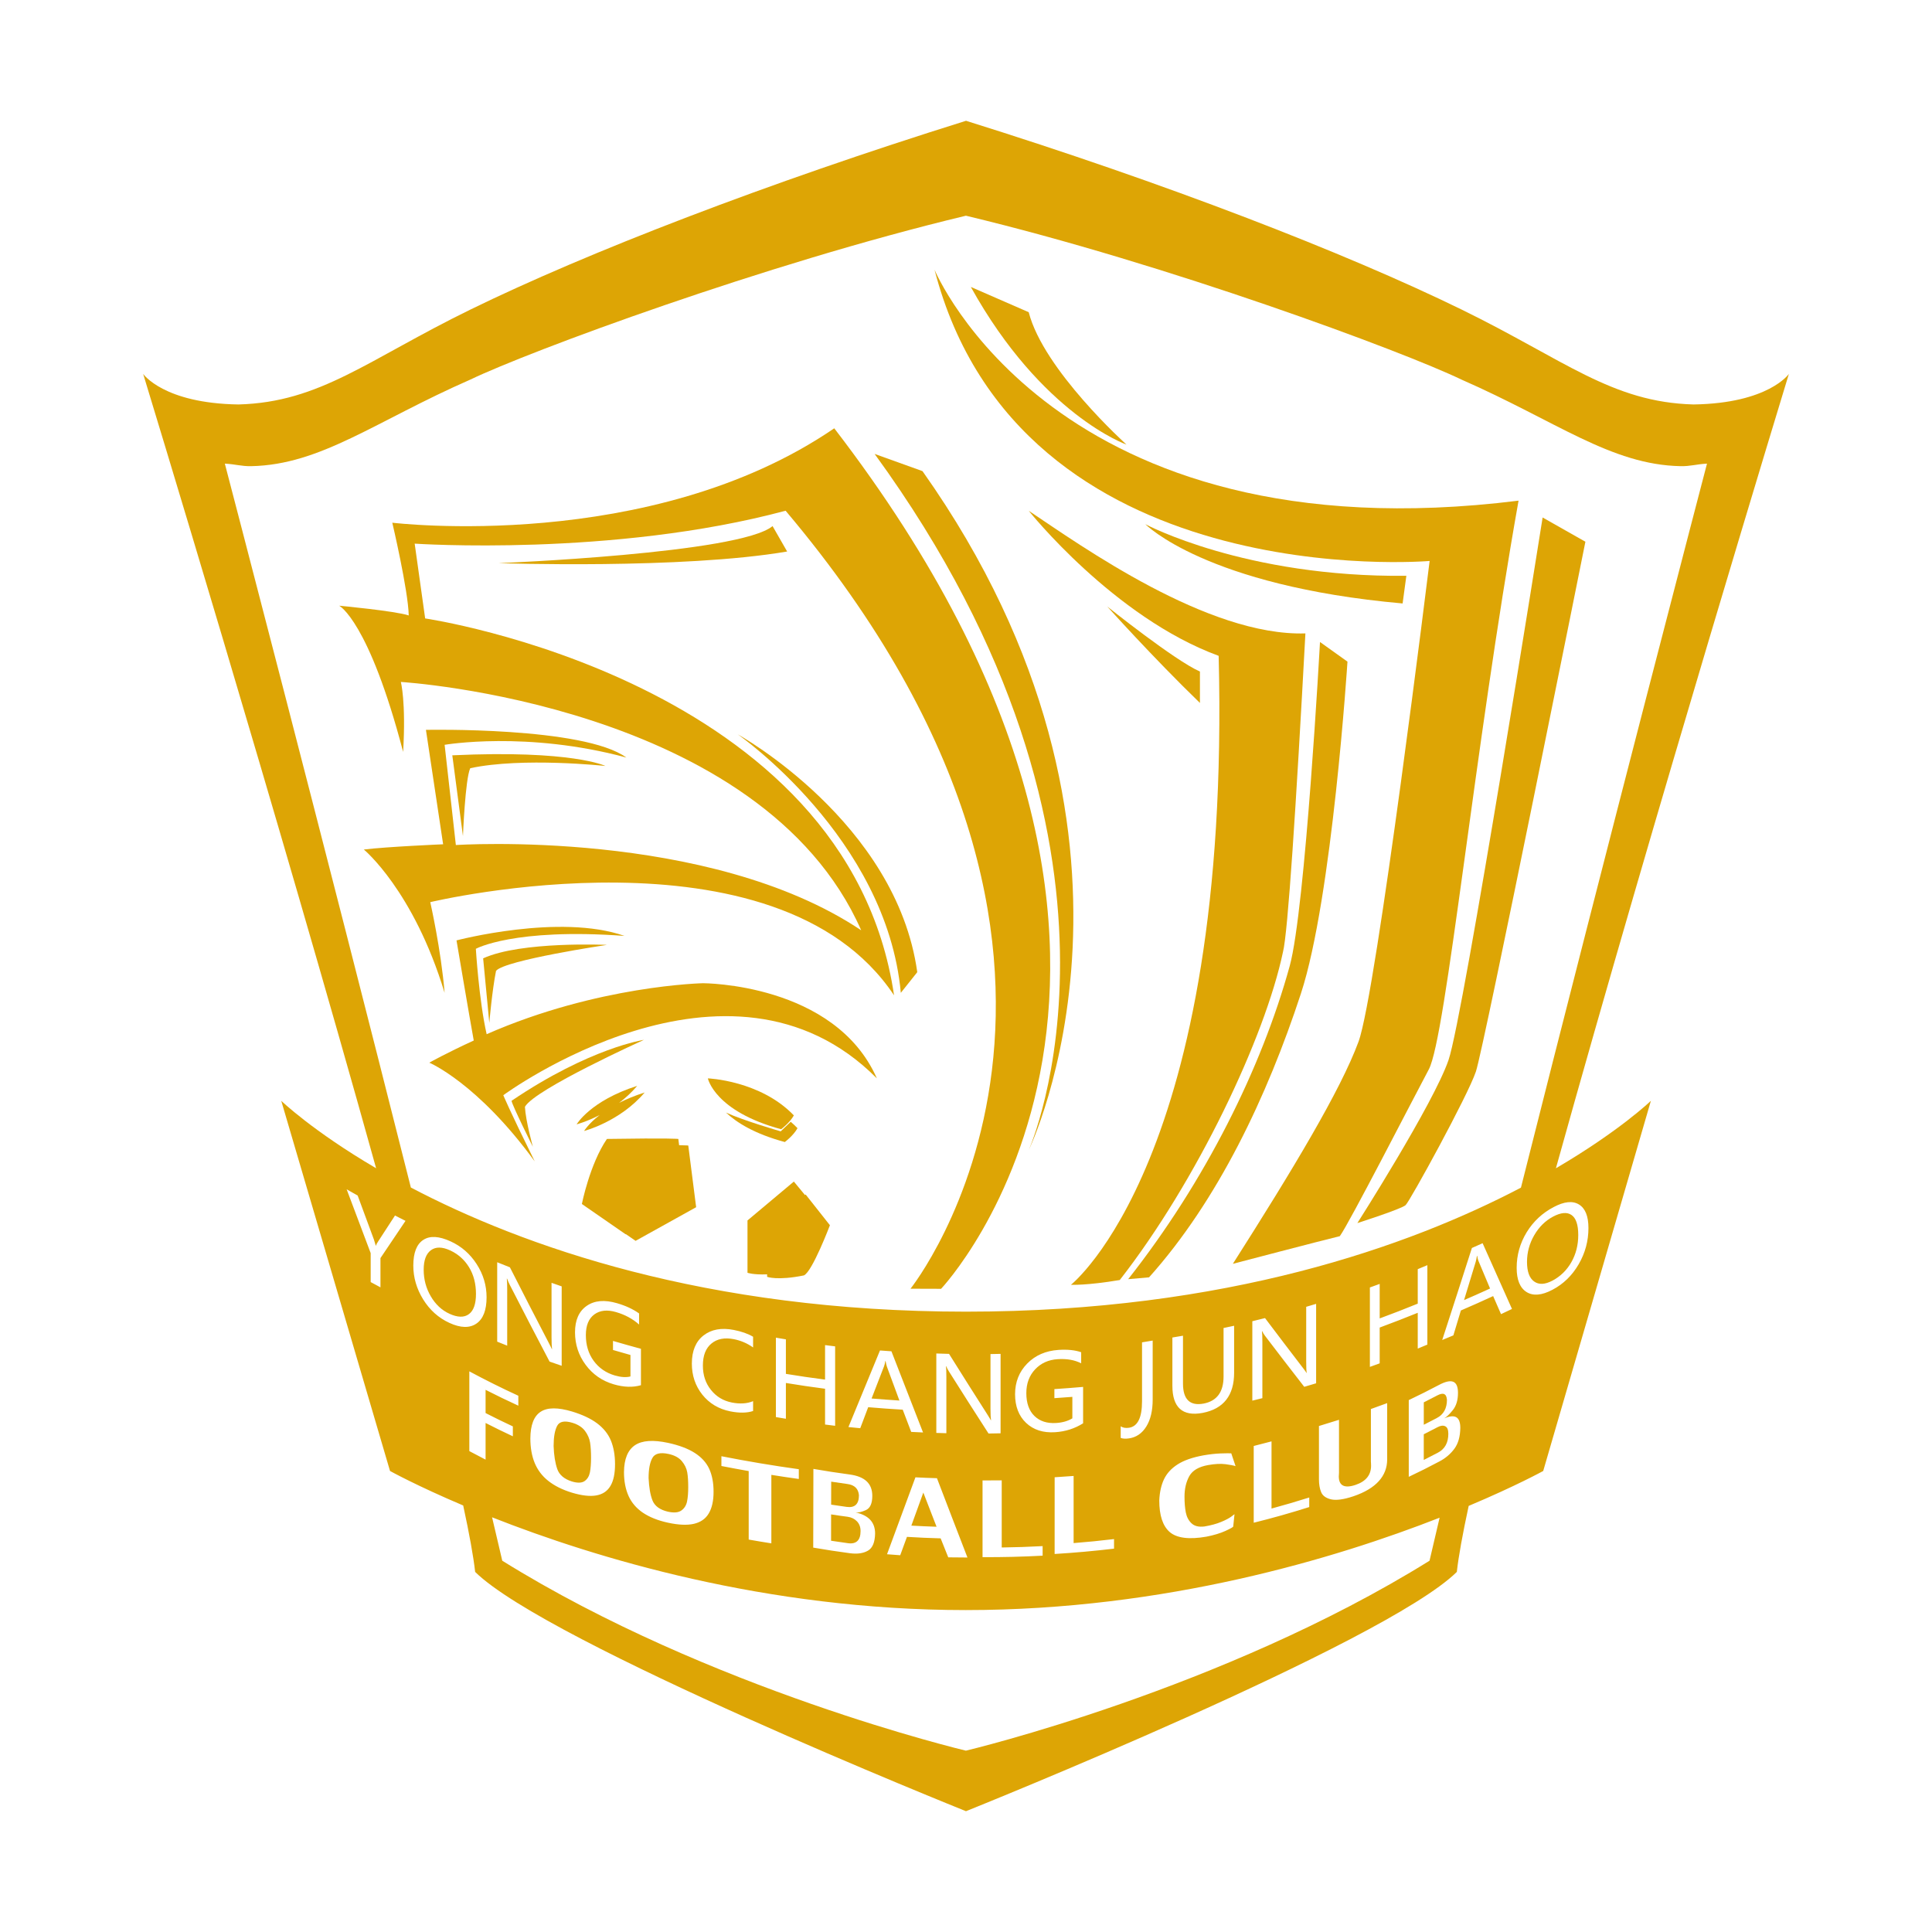<?xml version="1.0" encoding="utf-8"?>
<!-- Created by @FCLOGO 2022-06-08 20:29:39 . https://fclogo.top/ -->
<!-- FOR PERSONAL USE ONLY NOT FOR COMMERCIAL USE -->
<svg version="1.1" xmlns="http://www.w3.org/2000/svg" xmlns:xlink="http://www.w3.org/1999/xlink" x="0px" y="0px"
	 viewBox="0 0 800 800" enable-background="new 0 0 800 800" xml:space="preserve">
<g>
	<path fill="#DDA505" d="M186.34,517.74c-3.26-1.49-5.89-1.52-7.9-0.06c-2.01,1.47-3,4.17-3,8.11c0,3.98,0.98,7.65,2.94,10.99
		c1.95,3.34,4.53,5.75,7.7,7.21c3.41,1.57,6.11,1.62,8.06,0.18c1.97-1.44,2.95-4.24,2.95-8.37c0-4.25-0.96-7.93-2.88-11.08
		C192.28,521.57,189.65,519.26,186.34,517.74z"/>
	<path fill="#DDA505" d="M276.58,625.96c2.5,0.54,4.35,0.38,5.58-0.51c1.22-0.88,2-2.12,2.33-3.72c0.33-1.6,0.49-3.59,0.49-5.97
		c0-2.42-0.13-4.47-0.41-6.12c-0.31-1.65-1.04-3.19-2.24-4.62c-1.2-1.43-3.01-2.42-5.46-2.96c-3.46-0.76-5.74-0.21-6.75,1.68
		c-1.05,1.9-1.55,4.67-1.55,8.3c0.18,3.85,0.7,6.95,1.61,9.26C271.09,623.6,273.22,625.17,276.58,625.96z"/>
	<path fill="#DDA505" d="M366.7,563.57c-0.04,0-0.07,0-0.11,0c-0.16,0.97-0.33,1.73-0.55,2.25c-1.71,4.43-3.43,8.85-5.14,13.27
		c3.84,0.32,7.68,0.6,11.53,0.84c-1.73-4.67-3.45-9.34-5.18-14.02C367.08,565.46,366.89,564.67,366.7,563.57z"/>
	<path fill="#DDA505" d="M355.67,619.15c-0.24-2.73-1.84-4.27-4.8-4.66c-2.24-0.3-4.46-0.63-6.69-0.97
		c-0.01,3.16-0.02,6.34-0.02,9.52c2.17,0.33,4.33,0.64,6.47,0.94C353.97,624.42,355.67,622.79,355.67,619.15z"/>
	<path fill="#DDA505" d="M356.34,634.01c0.01-1.68-0.51-3.05-1.51-4.08c-1.02-1.04-2.31-1.66-3.85-1.87
		c-2.29-0.3-4.57-0.62-6.84-0.98c-0.01,3.64-0.01,7.28-0.01,10.91c2.34,0.36,4.68,0.7,7.03,1.02
		C354.58,639.47,356.34,637.77,356.34,634.01z"/>
	<path fill="#DDA505" d="M598.46,590.6c-0.84-0.44-1.91-0.32-3.19,0.36c-1.89,1-3.81,1.97-5.72,2.94c0,3.54,0,7.08,0,10.63
		c1.97-0.99,3.93-1.99,5.89-3.03c2.86-1.51,4.28-4.13,4.28-7.79C599.72,592.05,599.31,591.02,598.46,590.6z"/>
	<path fill="#DDA505" d="M635.3,511.46c-2,3.45-3,7.13-3,11.08c0.01,3.98,0.98,6.68,2.93,8.08c1.95,1.42,4.48,1.31,7.6-0.33
		c3.34-1.77,5.95-4.34,7.85-7.67c1.89-3.34,2.84-7.09,2.84-11.23c0-4.24-0.93-7-2.78-8.28c-1.86-1.29-4.4-1.05-7.64,0.66
		C639.9,505.47,637.3,508.02,635.3,511.46z"/>
	<path fill="#DDA505" d="M611.67,519.99c-0.04,0.01-0.07,0.04-0.11,0.05c-0.15,1.06-0.33,1.89-0.52,2.52
		c-1.6,5.27-3.21,10.54-4.81,15.78c3.61-1.56,7.2-3.16,10.77-4.8c-1.6-3.82-3.22-7.65-4.83-11.48
		C612.01,521.7,611.84,521.01,611.67,519.99z"/>
	<path fill="#DDA505" d="M599.15,579.61c-0.2-2.53-1.52-3.11-3.98-1.81c-1.87,0.98-3.73,1.94-5.61,2.88c0,3.08,0,6.18,0,9.28
		c1.81-0.92,3.61-1.84,5.41-2.79C597.77,585.7,599.15,583.16,599.15,579.61z"/>
	<path fill="#DDA505" d="M740.74,154.82c0,0-8.36,12.19-39.48,12.66c-33.93-0.93-53.4-18.46-96.06-39.31
		c-48.43-23.66-122.52-52.3-205.14-78.14V50c-0.01,0-0.03,0.01-0.05,0.01c-0.01,0-0.03-0.01-0.05-0.01v0.03
		c-82.62,25.84-156.7,54.47-205.14,78.14c-42.67,20.85-62.13,38.38-96.06,39.31c-31.12-0.46-39.48-12.66-39.48-12.66
		s55.85,182.98,96.46,328.93c-26.41-15.49-39.28-27.93-39.28-27.93L161.5,609.1c0,0,10.93,6.08,30.3,14.29
		c2.52,11.67,4.23,21.04,4.95,27.51c30.01,29.55,201.09,98.21,203.19,99.06V750l0.05-0.02c0,0,0.05,0.02,0.05,0.02v-0.04
		c2.1-0.85,173.19-69.51,203.2-99.06c0.71-6.44,2.41-15.75,4.91-27.34c19.71-8.3,30.86-14.46,30.86-14.46l44.59-153.28
		c0,0-12.89,12.45-39.33,27.94C684.88,337.81,740.74,154.82,740.74,154.82z M157.54,520.95c0,4.04,0,8.07,0,12.11
		c-1.35-0.72-2.7-1.45-4.05-2.18c0-3.99,0-8,0-11.99c-3.33-8.77-6.65-17.58-9.95-26.42c1.52,0.86,3.04,1.72,4.56,2.58
		c2.24,6.1,4.49,12.19,6.74,18.25c0.02,0.03,0.27,0.86,0.76,2.51c0.02,0.01,0.04,0.02,0.06,0.03c0.15-0.52,0.43-1.06,0.83-1.64
		c2.35-3.61,4.7-7.23,7.07-10.88c1.44,0.74,2.9,1.47,4.35,2.21C164.43,510.7,160.98,515.85,157.54,520.95z M93.1,191.98
		c4.5,0.24,6.88,1.13,10.92,1.05c28.92-0.58,51.33-18.58,90.81-35.88c24.15-11.61,121.7-47.84,205.1-67.82H400
		c83.4,19.97,180.95,56.2,205.1,67.82c39.48,17.3,61.89,35.3,90.81,35.88c4.04,0.08,6.42-0.81,10.92-1.05
		c0,0-41.7,159.48-77.04,299.8c-45.93,24.07-121.81,51.36-229.84,51.35c-108.08-0.01-183.94-27.33-229.82-51.4
		C134.79,351.43,93.1,191.98,93.1,191.98z M571.3,549.71c0,4.93,0,9.87,0,14.82c-1.35,0.49-2.7,0.99-4.06,1.47
		c0-10.96,0-21.92,0-32.89c1.36-0.49,2.71-0.97,4.06-1.47c0,4.76,0,9.52,0,14.29c5.28-1.94,10.53-3.99,15.76-6.12
		c0-4.76,0-9.52,0-14.28c1.33-0.54,2.66-1.1,3.98-1.65c0,10.97,0,21.93,0,32.89c-1.33,0.55-2.66,1.1-3.98,1.65
		c0-4.94,0-9.88,0-14.82C581.83,545.72,576.57,547.76,571.3,549.71z M561.34,614.85c4.27-1.45,6.39-4.11,6.39-7.9
		c0-0.3-0.01-0.65-0.03-1.06c-0.03-0.39-0.04-0.62-0.04-0.69c0-7.25,0-14.5,0-21.75c2.24-0.81,4.49-1.62,6.74-2.45
		c0,7.26,0,14.5,0,21.76c0,0.52,0,1.04,0,1.56c-0.01,6.85-4.62,12.08-13.97,15.25c-4.12,1.38-7.24,1.77-9.34,1.26
		c-2.1-0.52-3.45-1.52-4.04-2.99c-0.61-1.47-0.9-3.25-0.9-5.33c0-7.35,0-14.7,0-22.03c2.78-0.83,5.54-1.69,8.3-2.57
		c0,7.32,0,14.64,0,21.97c0,0.04-0.01,0.25-0.03,0.58c-0.03,0.33-0.05,0.61-0.05,0.86C554.36,615.2,556.7,616.42,561.34,614.85z
		 M542.13,620.08c0,1.32,0,2.64,0,3.96c-7.61,2.41-15.28,4.58-22.99,6.49c0-10.58,0-21.18,0-31.78c2.46-0.61,4.92-1.25,7.37-1.91
		c0,9.28,0,18.54,0,27.82C531.73,623.24,536.94,621.72,542.13,620.08z M540.06,574.25c-5.41-6.95-10.83-14-16.27-21.15
		c-0.46-0.59-0.83-1.22-1.12-1.86c-0.04,0.01-0.08,0.01-0.12,0.03c0.11,0.71,0.17,2.24,0.17,4.56c0,7.71,0,15.41,0,23.12
		c-1.39,0.35-2.77,0.7-4.16,1.03c0-10.96,0-21.93,0-32.89c1.76-0.42,3.51-0.86,5.26-1.3c5.3,7.03,10.57,13.97,15.84,20.83
		c0.74,0.97,1.2,1.6,1.33,1.88c0.03-0.01,0.06-0.02,0.09-0.03c-0.15-0.89-0.21-2.47-0.21-4.73c0-7.53,0-15.08,0-22.62
		c1.37-0.4,2.74-0.81,4.11-1.22c0,10.96,0,21.92,0,32.89C543.34,573.29,541.71,573.77,540.06,574.25z M491.01,626.24
		c0.36,1.86,1.15,3.37,2.37,4.53c1.23,1.17,3,1.6,5.37,1.31c2.75-0.48,5.04-1.1,6.87-1.87c1.84-0.76,3.25-1.5,4.24-2.22
		c0.83-0.59,1.26-0.92,1.32-1c0-0.01,0-0.02,0-0.03c0.01,0,0.02,0,0.02,0c0,0-0.02,0.02-0.02,0.03c-0.17,1.7-0.35,3.41-0.53,5.1
		c-0.01,0.23-1.09,0.85-3.22,1.83c-2.14,0.97-4.78,1.77-7.88,2.38c-7.24,1.27-12.32,0.57-15.2-1.92c-2.88-2.51-4.33-6.89-4.32-13.09
		c0.15-3.37,0.79-6.29,1.94-8.73c1.17-2.46,3.04-4.51,5.66-6.19c2.62-1.68,6.15-2.9,10.58-3.72c2.64-0.46,5.01-0.73,7.12-0.81
		c2.1-0.07,3.59-0.09,4.51-0.05c0.58,1.77,1.18,3.54,1.78,5.31c-0.78-0.28-2.15-0.54-4.14-0.81c-1.99-0.26-4.39-0.14-7.21,0.36
		c-3.88,0.69-6.49,2.21-7.81,4.59c-1.32,2.4-1.98,5.22-1.98,8.46C490.48,622.2,490.65,624.39,491.01,626.24z M498.4,581.19
		c5.5-1.06,8.25-4.82,8.25-11.19c0-6.71,0-13.41,0-20.1c1.46-0.3,2.91-0.61,4.37-0.93c0,6.5,0,12.99,0,19.49
		c0,9.28-4.33,14.92-13.04,16.59c-8.34,1.57-12.53-2.28-12.52-11.24c0-6.66,0-13.32,0-19.98c1.46-0.23,2.93-0.48,4.39-0.74
		c0,6.6,0,13.19,0,19.8C489.85,579.45,492.7,582.26,498.4,581.19z M477.3,555.1c0,8.14,0,16.27,0,24.39c0,4.64-0.88,8.36-2.63,11.19
		c-1.75,2.82-4.12,4.47-7.14,4.92c-1.4,0.21-2.56,0.15-3.47-0.18c0-1.6,0-3.22,0-4.82c0.91,0.62,2.05,0.81,3.45,0.6
		c3.59-0.54,5.38-4.21,5.38-10.97c0-8.13,0-16.26,0-24.39C474.36,555.6,475.83,555.35,477.3,555.1z M298.72,607.04
		c0-1.35,0-2.7,0-4.05c10.62,2.09,21.29,3.89,32.05,5.38c0,1.35,0,2.69,0,4.04c-3.81-0.52-7.58-1.1-11.37-1.7
		c0,9.46,0,18.91,0,28.36c-3.13-0.49-6.27-1.02-9.38-1.57c0-9.46,0-18.91,0-28.36C306.25,608.48,302.47,607.77,298.72,607.04z
		 M210.02,534.09c0,7.71,0,15.42,0,23.12c-1.39-0.55-2.77-1.1-4.14-1.66c0-10.97,0-21.93,0-32.88c1.75,0.71,3.51,1.41,5.26,2.1
		c5.31,10.47,10.65,20.84,16.01,31.13c0.76,1.47,1.22,2.38,1.36,2.74c0.03,0.01,0.06,0.02,0.09,0.03c-0.14-0.97-0.22-2.6-0.22-4.87
		c0-7.53,0-15.08,0-22.61c1.4,0.49,2.8,0.99,4.2,1.47c0,10.96,0,21.92,0,32.88c-1.68-0.57-3.35-1.15-5.02-1.74
		c-5.51-10.49-11-21.06-16.45-31.73c-0.47-0.91-0.84-1.76-1.12-2.59c-0.04-0.01-0.09-0.04-0.13-0.05
		C209.96,530.2,210.02,531.75,210.02,534.09z M223.9,584.56c2.82-1.83,7.13-1.82,12.98-0.08c4.3,1.31,7.76,2.93,10.41,4.92
		c2.65,2.01,4.54,4.37,5.68,7.13c1.11,2.76,1.7,5.99,1.7,9.73c0,3.83-0.6,6.84-1.88,9c-1.27,2.17-3.21,3.49-5.86,3.96
		c-2.63,0.47-6.01,0.09-10.14-1.15c-3.97-1.21-7.2-2.85-9.76-4.87c-2.54-2.01-4.4-4.48-5.61-7.38c-1.2-2.91-1.81-6.31-1.81-10.2
		C219.65,590.06,221.07,586.39,223.9,584.56z M254.12,573.21c-4.83-1.42-8.69-4.12-11.61-8.06c-2.94-3.95-4.4-8.45-4.41-13.47
		c0.01-5.08,1.62-8.72,4.86-10.96c3.24-2.24,7.4-2.58,12.5-1.1c3.6,1.04,6.65,2.45,9.17,4.25c0,1.54,0,3.06,0,4.59
		c-2.69-2.39-5.86-4.09-9.57-5.16c-3.61-1.05-6.61-0.75-8.96,0.97c-2.34,1.72-3.51,4.57-3.51,8.57c0,4.12,1.07,7.67,3.22,10.63
		c2.16,2.96,5.1,5.01,8.77,6.08c2.54,0.74,4.71,0.87,6.48,0.41c0-2.96,0-5.92,0-8.89c-2.41-0.67-4.82-1.36-7.23-2.07
		c0-1.25,0-2.5,0-3.75c3.85,1.13,7.71,2.21,11.57,3.26c0,5.02,0,10.04,0,15.07C262.08,574.55,258.32,574.44,254.12,573.21z
		 M262.95,598.41c3-1.98,7.54-2.27,13.73-0.94c4.52,0.99,8.21,2.37,10.99,4.15c2.8,1.79,4.79,3.98,6.02,6.63
		c1.18,2.63,1.79,5.78,1.78,9.46c0.01,3.77-0.68,6.77-2,8.98c-1.31,2.22-3.37,3.65-6.18,4.3c-2.75,0.62-6.34,0.48-10.72-0.48
		c-4.21-0.91-7.63-2.31-10.33-4.11c-2.69-1.82-4.67-4.12-5.94-6.89c-1.26-2.79-1.92-6.1-1.92-9.93
		C258.42,604.11,259.97,600.41,262.95,598.41z M290.82,577.5c-2.89-3.64-4.34-7.93-4.34-12.86c0-5.29,1.63-9.17,4.86-11.68
		c3.27-2.52,7.42-3.24,12.45-2.27c3.24,0.63,5.92,1.56,8.05,2.83c0,1.47,0,2.95,0,4.43c-2.43-1.73-5.11-2.87-8-3.43
		c-3.79-0.73-6.87-0.16-9.23,1.79c-2.37,1.93-3.56,4.96-3.56,9.12c-0.01,3.93,1.09,7.3,3.32,10.07c2.21,2.8,5.12,4.56,8.7,5.26
		c3.35,0.65,6.29,0.46,8.77-0.57c0,1.36,0,2.71,0,4.08c-2.5,0.82-5.65,0.89-9.41,0.15C297.58,583.45,293.73,581.13,290.82,577.5z
		 M325.42,572.66c0,4.94,0,9.88,0,14.82c-1.38-0.22-2.76-0.46-4.14-0.7c0-10.96,0-21.92,0-32.88c1.38,0.24,2.76,0.47,4.14,0.7
		c0,4.76,0,9.52,0,14.29c5.39,0.89,10.8,1.68,16.22,2.37c0-4.76,0-9.52,0-14.28c1.39,0.17,2.78,0.35,4.17,0.52
		c0,10.97,0,21.93,0,32.89c-1.39-0.16-2.78-0.33-4.17-0.52c0-4.94,0-9.88,0-14.82C336.22,574.35,330.81,573.55,325.42,572.66z
		 M336.81,608.24c4.96,0.87,9.93,1.63,14.91,2.3c6.34,0.83,9.49,3.72,9.48,8.9c-0.01,3.08-0.88,5.04-2.61,5.83
		c-1.74,0.81-3.17,1.13-4.33,0.98c5.4,1.2,8.1,4.06,8.1,8.77c-0.08,3.61-1.06,6-2.97,7.08c-1.9,1.1-4.42,1.47-7.52,1.05
		c-5.05-0.68-10.11-1.44-15.13-2.32C336.77,629.98,336.78,619.1,336.81,608.24z M359.5,582.69c-1.1,2.9-2.19,5.81-3.29,8.7
		c-1.63-0.15-3.26-0.31-4.89-0.48c4.35-10.52,8.71-21.08,13.06-31.71c1.58,0.12,3.16,0.23,4.74,0.34
		c4.36,11.26,8.73,22.46,13.09,33.61c-1.63-0.07-3.27-0.15-4.9-0.23c-1.17-3.06-2.34-6.13-3.51-9.2
		C369.03,583.44,364.26,583.1,359.5,582.69z M379.06,611.73c2.96,0.15,5.94,0.28,8.91,0.36c4.2,11.02,8.43,21.96,12.63,32.84
		c-2.65,0-5.31-0.03-7.95-0.07c-1.05-2.61-2.09-5.23-3.15-7.86c-4.65-0.12-9.3-0.33-13.95-0.62c-0.94,2.54-1.85,5.07-2.79,7.61
		c-1.81-0.13-3.64-0.26-5.46-0.41C371.23,633.01,375.15,622.4,379.06,611.73z M392.95,567.91c-0.46-0.73-0.86-1.46-1.12-2.18
		c-0.04,0-0.08,0-0.12,0c0.1,0.74,0.16,2.28,0.16,4.61c0,7.71,0,15.41,0,23.12c-1.39-0.03-2.77-0.07-4.16-0.12
		c0-10.97,0-21.93,0-32.89c1.76,0.06,3.51,0.12,5.27,0.16c5.31,8.5,10.63,16.91,15.95,25.23c0.75,1.18,1.19,1.93,1.34,2.25
		c0.03-0.01,0.06-0.01,0.09-0.01c-0.14-0.91-0.22-2.53-0.22-4.79c0-7.53,0-15.07,0-22.6c1.39-0.02,2.79-0.04,4.18-0.08
		c0,10.97,0,21.93,0,32.89c-1.66,0.04-3.32,0.07-4.99,0.09C403.86,585.12,398.4,576.56,392.95,567.91z M406.85,613.02
		c2.65,0.01,5.3,0,7.94-0.04c0,9.27,0,18.54,0,27.8c5.65-0.07,11.3-0.26,16.94-0.57c0,1.32,0,2.64,0,3.96
		c-8.29,0.45-16.58,0.65-24.88,0.61C406.85,634.2,406.85,623.62,406.85,613.02z M424.88,589.19c-3.03-2.89-4.56-6.85-4.56-11.87
		c0-5.08,1.7-9.31,5.04-12.72c3.37-3.42,7.66-5.26,12.91-5.63c3.71-0.25,6.85,0.06,9.42,0.96c0,1.53,0,3.06,0,4.59
		c-2.75-1.41-6.02-1.97-9.81-1.71c-3.74,0.25-6.84,1.64-9.26,4.21c-2.42,2.57-3.64,5.85-3.64,9.84c0,4.12,1.12,7.29,3.35,9.46
		c2.24,2.18,5.25,3.16,9.05,2.91c2.61-0.17,4.84-0.82,6.66-1.92c0-2.96,0-5.93,0-8.9c-2.48,0.2-4.96,0.38-7.44,0.54
		c0-1.26,0-2.5,0-3.75c3.97-0.26,7.93-0.57,11.89-0.91c0,5.02,0,10.04,0,15.07c-3.42,2.16-7.29,3.41-11.6,3.69
		C431.92,593.37,427.92,592.06,424.88,589.19z M436.71,611.7c2.61-0.15,5.24-0.33,7.85-0.54c0,9.26,0,18.54,0,27.8
		c5.6-0.44,11.18-0.99,16.74-1.66c0,1.31,0,2.64,0,3.96c-8.17,0.97-16.38,1.71-24.6,2.21C436.71,632.89,436.71,622.3,436.71,611.7z
		 M186.07,547.77c-4.53-2.08-8.16-5.36-10.87-9.75c-2.71-4.4-4.06-9.07-4.06-13.99c0.01-5.3,1.38-8.84,4.16-10.63
		c2.76-1.8,6.52-1.55,11.29,0.63c4.46,2.04,8.04,5.15,10.78,9.4c2.74,4.25,4.11,8.81,4.11,13.74c0,5.33-1.41,8.98-4.21,10.9
		C194.45,549.99,190.73,549.92,186.07,547.77z M201.07,604.4c-2.24-1.15-4.49-2.33-6.73-3.53c0-11,0-22.01,0-33.02
		c6.68,3.59,13.46,6.96,20.29,10.1c0,1.37,0,2.74,0,4.11c-4.55-2.08-9.06-4.27-13.56-6.56c0,3.21,0,6.42,0,9.62
		c3.74,1.92,7.51,3.76,11.29,5.52c0,1.36,0,2.74,0,4.1c-3.78-1.77-7.55-3.6-11.29-5.52C201.07,594.28,201.07,599.33,201.07,604.4z
		 M591.94,646.26c-85.87,53.43-191.42,78.52-191.97,78.65v0.01c0,0-0.01,0-0.01,0h-0.01v-0.01c-0.55-0.13-106.1-25.22-191.97-78.65
		c-1.31-5.65-2.72-11.66-4.22-17.98c42.47,16.76,113.38,38.42,196.18,38.42c82.53,0,153.48-21.52,196.17-38.25
		C594.64,634.71,593.24,640.67,591.94,646.26z M602.26,599.85c-1.57,2.15-3.64,3.94-6.23,5.3c-4.19,2.23-8.43,4.36-12.69,6.37
		c0-10.59,0-21.19,0-31.77c4.2-1.99,8.38-4.09,12.52-6.28c5.26-2.79,7.85-1.78,7.86,3.27c0,3-0.72,5.4-2.15,7.17
		c-1.43,1.77-2.63,2.9-3.57,3.41c4.47-1.91,6.68-0.66,6.68,3.93C604.63,594.83,603.83,597.7,602.26,599.85z M621.54,544.16
		c-1.09-2.5-2.17-4.99-3.26-7.48c-4.43,2.05-8.89,4.04-13.36,5.96c-1.04,3.44-2.07,6.88-3.11,10.31c-1.54,0.65-3.08,1.29-4.62,1.92
		c4.11-12.65,8.22-25.35,12.29-38.11c1.48-0.65,2.96-1.31,4.44-1.97c4.07,9.13,8.12,18.2,12.16,27.22
		C624.57,542.72,623.05,543.45,621.54,544.16z M653.8,498.74c2.63,1.6,3.94,4.85,3.94,9.77c0,5.34-1.35,10.34-4.04,14.98
		c-2.69,4.63-6.31,8.19-10.87,10.58c-4.45,2.35-8.04,2.63-10.75,0.91c-2.71-1.72-4.06-5.07-4.06-9.99c0-5.31,1.39-10.2,4.14-14.73
		c2.77-4.52,6.5-7.98,11.18-10.44C647.69,497.52,651.16,497.14,653.8,498.74z"/>
	<path fill="#DDA505" d="M382.33,618.04c-1.65,4.59-3.29,9.14-4.96,13.69c3.48,0.19,6.96,0.35,10.44,0.46
		C385.99,627.49,384.17,622.78,382.33,618.04z"/>
	<path fill="#DDA505" d="M236.79,613.44c2.34,0.71,4.11,0.65,5.28-0.16c1.15-0.81,1.89-2.03,2.21-3.63c0.3-1.61,0.46-3.62,0.46-6.02
		c0-2.48-0.13-4.56-0.39-6.26c-0.27-1.71-0.98-3.31-2.1-4.84c-1.14-1.54-2.88-2.66-5.19-3.37c-3.3-0.99-5.41-0.58-6.37,1.28
		c-0.97,1.87-1.45,4.64-1.45,8.33c0.13,3.93,0.67,7.11,1.51,9.52C231.59,610.7,233.6,612.43,236.79,613.44z"/>
	<path fill="#DDA505" d="M241.87,468.31c0,0,14.82-3.83,25.08-15.94c-4.13,1.32-7.63,2.79-10.59,4.3c2.58-1.95,5.16-4.28,7.49-7.04
		c-19.43,6.19-25.08,15.94-25.08,15.94s4.12-1.07,9.52-3.85C243.57,465.39,241.87,468.31,241.87,468.31z"/>
	<path fill="#DDA505" d="M330.23,467.16c-0.9-0.94-1.84-1.82-2.8-2.65l-4.16,3.96c0,0-15.31-4.42-22.64-7.77
		c4.34,4.09,11.72,8.78,24.34,12.19C324.97,472.9,328.49,470.3,330.23,467.16z"/>
	<path fill="#DDA505" d="M281.21,474.2l-0.33-2.59c0,0-3.17-0.42-29.57,0c-7.12,10.45-10.37,26.94-10.37,26.94l18.12,12.54l0.1-0.06
		l4.02,2.78l25.08-13.93L285,474.34C285,474.34,284.35,474.25,281.21,474.2z"/>
	<path fill="#DDA505" d="M333.33,494.84l-4.61-5.58l-19.2,16.1v21.67c0,0,2.36,0.88,8.12,0.65l0.01,1.03c0,0,4.2,1.64,15.23-0.59
		c3.47-1.52,10.77-20.78,10.77-20.78l-10.06-12.73L333.33,494.84z"/>
	<path fill="#DDA505" d="M562.06,506.45c0,0,18.19-5.81,19.97-7.43c1.79-1.63,25.74-45.29,29.1-55.28
		c3.37-9.99,45.35-219.42,45.35-219.42l-17.71-10.04c0,0-32.75,206.59-38.97,224.67C593.58,457.02,562.06,506.45,562.06,506.45z"/>
	<path fill="#DDA505" d="M582.34,238.43c-66.89,0.7-108.07-21.37-108.07-21.37s24.92,25.55,106.52,32.82L582.34,238.43z"/>
	<path fill="#DDA505" d="M496.87,278.07c-10.45-4.57-38.39-26.94-38.39-26.94s18.67,20.85,38.39,39.95
		C496.87,291.08,496.87,283.26,496.87,278.07z"/>
	<path fill="#DDA505" d="M466.45,184.09c0,0-34.37-30.89-40.48-54.81L402,118.82C431.38,171.78,466.45,184.09,466.45,184.09z"/>
	<path fill="#DDA505" d="M557.96,273.97l-11.38-8.13c0,0-6.04,110.55-12.54,134.16c-11.61,42.15-35.02,89.26-66.89,129.68l8.65-0.76
		c28.57-31.91,48.95-75.02,62.88-117.5C551.68,371.75,557.96,273.97,557.96,273.97z"/>
	<path fill="#DDA505" d="M425.96,476.26c0,0,63.17-129.75-43.98-281.18l-19.82-7.12C481.7,352.08,425.96,476.26,425.96,476.26z"/>
	<path fill="#DDA505" d="M206.41,233.19c0,0,76.02,2.61,119.53-4.82l-6.04-10.53C306.4,229.2,206.41,233.19,206.41,233.19z"/>
	<path fill="#DDA505" d="M373.01,411.11l6.81-8.56c-8.67-62.24-74.32-98.47-74.32-98.47S367.12,346.82,373.01,411.11z"/>
	<path fill="#DDA505" d="M191.7,346.2c0,0,0.93-23.69,3.02-28.1c21.6-4.65,55.97-0.93,55.97-0.93s-13.7-6.74-63.4-4.41L191.7,346.2z
		"/>
	<path fill="#DDA505" d="M202.61,423.54c0,0,1.17-13.52,2.79-21.54c3.72-4.47,45.91-10.74,45.91-10.74s-35.46-1.63-51.25,5.57
		L202.61,423.54z"/>
	<path fill="#DDA505" d="M266.64,430.58c0,0-22.3,3.25-54.82,25.24c0.31,2.01,8.83,19.04,8.83,19.04s-2.98-10.66-3.29-16.55
		C221.39,451.03,266.64,430.58,266.64,430.58z"/>
	<path fill="#DDA505" d="M591.98,232.28c0,0-22.02,178.95-29.45,199.07c-7.43,20.13-27.1,52.8-52.03,91.97
		c0,0,36.55-9.59,44.29-11.45c4.02-5.57,29.73-55.71,36.85-69.06c7.12-13.35,18.89-132.85,37.16-235.5
		c-192.3,24-241.83-95.63-241.83-95.63C421.99,247.01,591.98,232.28,591.98,232.28z"/>
	<path fill="#DDA505" d="M540.54,262.28c-40.41,1.24-92.67-36.15-114.57-50.79c0,0,35.14,44.13,78.65,60.08
		C509.88,479.67,443.46,532,443.46,532s6.39,0.35,20.21-1.97c31.82-40.76,60.15-100.45,67.58-135.83
		C533.26,386.61,536.7,333.54,540.54,262.28z"/>
	<path fill="#DDA505" d="M345.45,177.35c-76.18,52.1-183.01,39.09-183.01,39.09s6.56,27.86,6.81,38.4
		c-5.57-1.86-28.8-4.03-28.8-4.03s12.23,6.19,26.48,60.54c1.22-20.95-0.95-28.97-0.95-28.97s149.28,9,190.62,102.83
		c-63.17-42.27-167.84-35.3-167.84-35.3l-4.65-41.5c0,0,33.91-5.88,75.25,5.27c-17.65-12.85-82.99-11.46-82.99-11.46l7.12,47.38
		c0,0-23.57,1.01-32.83,2.17c0,0,20.59,16.95,33.44,59.34c-1.47-17.91-5.94-37.55-5.94-37.55s143.48-34.43,192.05,38.59
		c-19.2-130.53-194.16-156.07-194.16-156.07l-4.34-30.97c0,0,82.06,5.57,153.59-13.63c158.86,188.28,51.72,322.15,51.72,322.15
		l12.66,0.04C389.69,533.68,516.38,399.77,345.45,177.35z"/>
	<path fill="#DDA505" d="M291.1,407.13c0,0-43.51,0.85-89.59,21.11c-3.19-14.11-4.47-35.36-4.47-35.36s15.68-8.71,61.55-5.34
		c-26.83-9.41-69.56,1.86-69.56,1.86s5.28,31.24,7.14,41.46c-11.53,5.28-18.41,9.17-18.41,9.17s19.97,8.36,43.66,40.88
		c-10.84-21.98-13.01-27.41-13.01-27.41s93.36-68.75,154.68-6.97C345.68,407.05,291.1,407.13,291.1,407.13z"/>
	<path fill="#DDA505" d="M328.72,461.86c-13.94-14.52-35.61-15.33-35.61-15.33s2.75,13.59,30.34,21.06
		C323.46,467.59,326.98,464.99,328.72,461.86z"/>
</g>
<g>
</g>
<g>
</g>
<g>
</g>
<g>
</g>
<g>
</g>
<g>
</g>
<g>
</g>
<g>
</g>
<g>
</g>
<g>
</g>
<g>
</g>
</svg>
